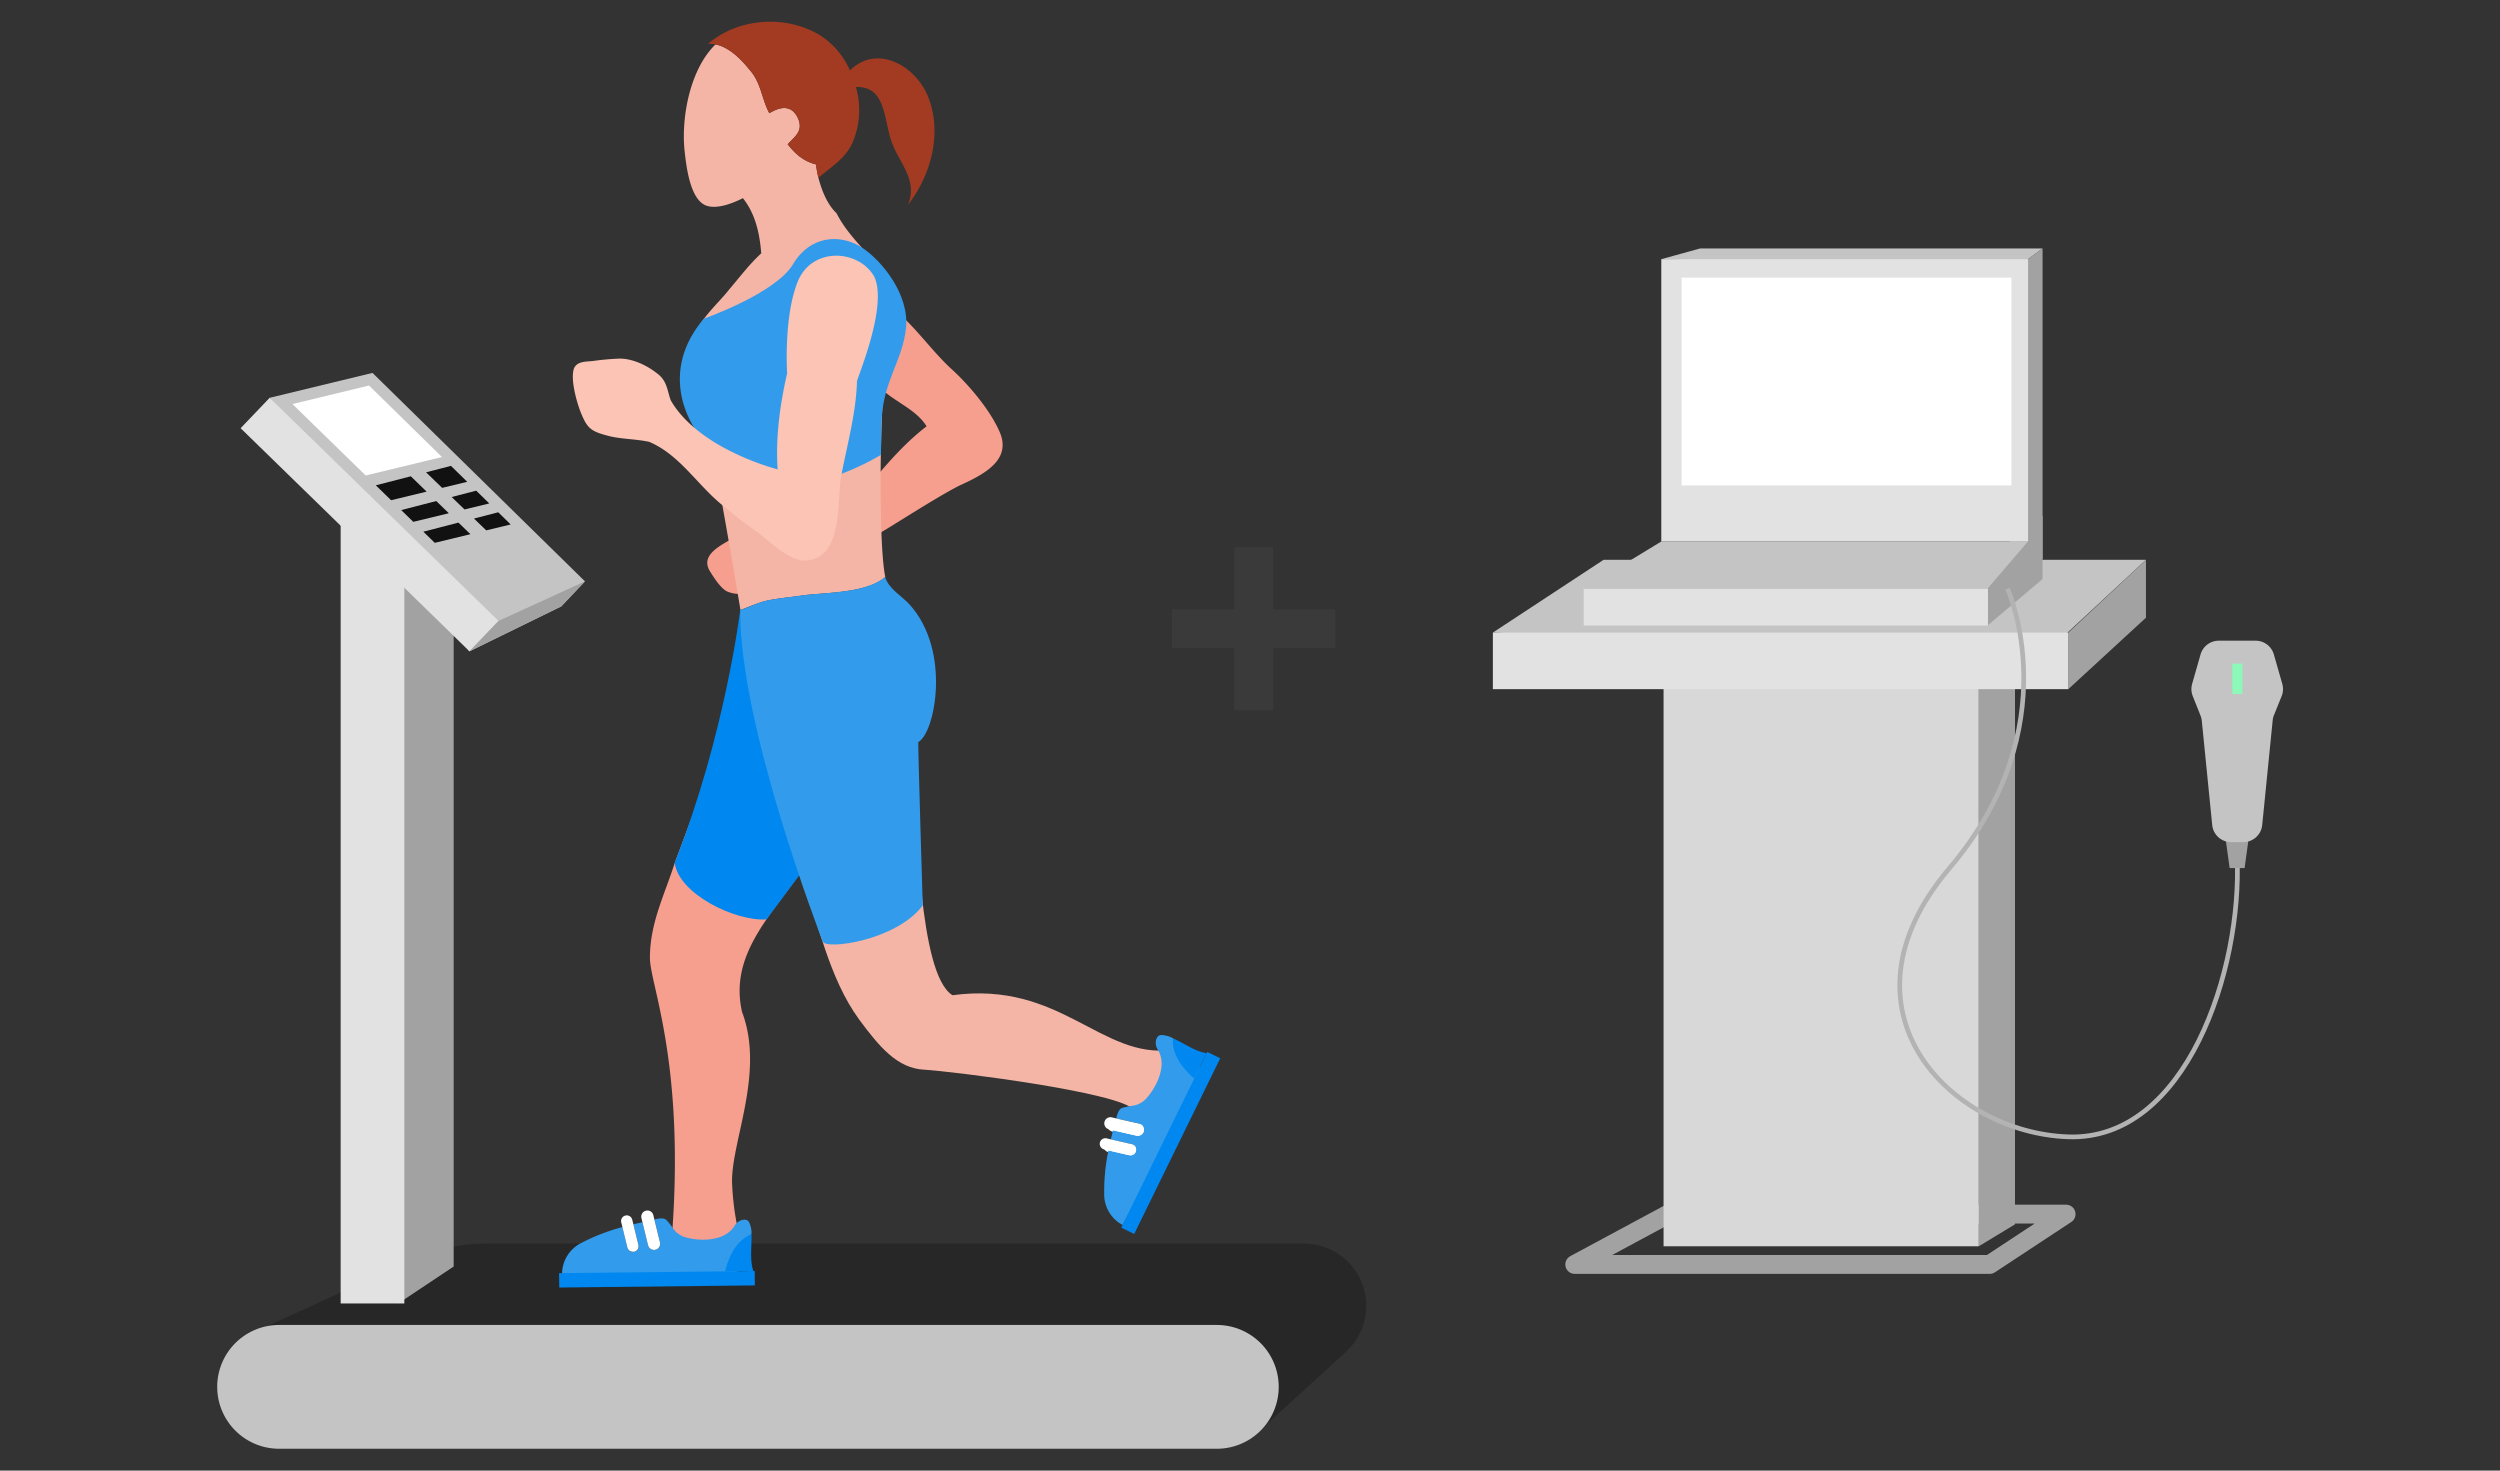 <svg id="Layer_1" data-name="Layer 1" xmlns="http://www.w3.org/2000/svg" viewBox="0 0 680 400"><rect x="0" y="0" width="680" height="400" fill="#333333" stroke="none"/><defs><style>.cls-1{fill:#282727;}.cls-10,.cls-2,.cls-4,.cls-5,.cls-7,.cls-8{isolation:isolate;}.cls-3{fill:#f79f8e;}.cls-4{fill:#f4b5a6;}.cls-5{fill:#0088f0;}.cls-6{fill:#fff;}.cls-7{fill:#a33b22;}.cls-8{fill:#329beb;}.cls-9{fill:#c4c4c4;}.cls-10{fill:#fbc4b4;}.cls-11{fill:#a2a2a3;}.cls-12{fill:#e2e2e2;}.cls-13{fill:#111;}.cls-14{fill:#3a3a3a;}.cls-15,.cls-17{fill:none;}.cls-15{stroke:#a2a2a3;stroke-linejoin:round;stroke-width:5.13px;}.cls-16{fill:#d8d8d8;}.cls-17{stroke:#b3b3b3;stroke-miterlimit:10;stroke-width:1.28px;}.cls-18{fill:#8cf9b8;}</style></defs><title>icon-visita-1-2</title><path class="cls-1" d="M72.74,360.7l39.32-18.05a48.12,48.12,0,0,1,20.11-4.4H354.69a16.93,16.93,0,0,1,16.93,16.93h0a17,17,0,0,1-5.5,12.49l-25.66,23.46-63.88-21.82Z"/><g class="cls-2"><path class="cls-3" d="M201.85,275.28c6.36,16.85-3.38,36.05-2.7,47.06a73.13,73.13,0,0,0,3,17.64l-18.58,2.24-.63-8.34c3.09-45.78-6.16-66.17-6.16-73.34,0-9.55,4-17.12,6.77-25.89,1.71-4.43,8.28-22.34,10.62-27.93,5.42,3.68,16.67-6.79,18.35,0,.22.15,11.14,6.16,11.14,6.16,1.25,2.67-6.9,21.55-5.88,24.4C209.41,249.36,198.32,260,201.85,275.28Z"/></g><path class="cls-4" d="M318.8,285.55S320.57,296,317,301.9s-8.55,0-8.55,0c-3.81-4.85-49.94-10.55-57.15-10.95s-12.05-6.11-17.63-13.67c-8.25-11.32-11.12-26.39-16-40-1-2.85-6.25-19.3-7.51-22,2.24.78,23.75-1.83,29.85-2.9,2.84-.46,4.91-2.14,7.61-3.35,2.2,14.43,2.11,55.84,11.45,61.67C288.6,266.71,299.49,288.17,318.8,285.55Z"/><path class="cls-5" d="M201.34,165.91s-4.09,34-17.82,68.74c1,8.43,16.39,16,24.95,15.43l11.77-15.81Z"/><path class="cls-3" d="M202.12,161.49a8.63,8.63,0,0,1-4.44-.65c-1.86-1.07-3.58-3.85-4.65-5.58-2.79-4.78,4.08-7.31,7.39-9.55A117.13,117.13,0,0,1,202.12,161.49Z"/><g class="cls-2"><path class="cls-3" d="M260.79,132.16c-6.53,3.38-16.35,9.83-22.67,13.55-.13-.45.22-5.53,0-6.12-1.42-3.47.45-6,0-9.7,4.28-5,8.43-9.71,13.91-13.93-2.63-4.32-8.08-6.45-11.85-9.77a103.86,103.86,0,0,1,3.36-10.42,26.75,26.75,0,0,0,1.88-9.68c4.59,4.32,8.46,9.65,13,13.94,4.78,4.25,10.63,11.15,13.28,17C275.66,125.25,267.16,129.23,260.79,132.16Z"/></g><path class="cls-6" d="M312,307.85a1.58,1.58,0,0,1-.11.37,1.67,1.67,0,0,1-1.83,1L303.73,308l-1.14-.21a1.67,1.67,0,0,1-1.35-1.94,2.29,2.29,0,0,1,.12-.37,1.65,1.65,0,0,1,1.83-1l1.18.22,6.31,1.15A1.67,1.67,0,0,1,312,307.85Z"/><path class="cls-6" d="M310.16,313.36a1.22,1.22,0,0,1-.1.34,1.53,1.53,0,0,1-1.68.89l-5.66-1-1.25-.23a1.54,1.54,0,0,1-1.23-1.79,1.69,1.69,0,0,1,.1-.34,1.53,1.53,0,0,1,1.69-.89l1.2.22,5.7,1A1.53,1.53,0,0,1,310.16,313.36Z"/><path class="cls-4" d="M243.54,95.77a26.75,26.75,0,0,0,1.88-9.68,15.55,15.55,0,0,0-1.88-7.3c-4.25-7.44-12.29-13.35-16-20.79-2.42-2.29-4-6-4.93-9.65a29.12,29.12,0,0,1-.65-3.62c-3.57-.94-5.61-2.87-7.71-5.48,1.94-2.14,4.35-3.59,2.79-7.11-1.77-3.77-4.89-3.11-7.78-1.34-2.21-4.2-2.21-8.42-5.54-12-2.25-2.82-5.48-6-9.1-6.72-6.88,6.66-9.32,19.6-8.44,28.69.44,4,1.34,12.67,5.34,14.89,2.54,1.4,6.8.15,10.54-1.76,3.39,4.21,4.56,9.56,5,15-3.26,3-5.86,6.49-8.56,9.64-3.59,4.59-8.75,8.57-10.35,14.74a32.13,32.13,0,0,0-.6,11.55c.6,4.59,3.38,9.16,5,13.35s8.86,47.75,8.86,47.75,4.6-1.88,6.61-2.42c3.45-.8,7.17-1.06,10.63-1.6,6.08-.76,17-.54,22.15-4.94-1.63-7.79-1.57-35.4-.55-50.76A103.86,103.86,0,0,1,243.54,95.77Z"/><path class="cls-7" d="M247,55.68c2.88-7.33-3.11-11.77-4.9-18.42-1.76-6.49-1.78-13.83-9.3-13.59a22.52,22.52,0,0,1-.91,15.13c-1.94,4.34-5.8,6.55-9.29,9.55a29.12,29.12,0,0,1-.65-3.62c-3.57-.94-5.61-2.87-7.71-5.48,1.94-2.14,4.35-3.59,2.79-7.11-1.77-3.77-4.89-3.11-7.78-1.34-2.21-4.2-2.21-8.42-5.54-12-2.25-2.82-5.48-6-9.1-6.72a8.44,8.44,0,0,0-2-.16c8.21-7.1,21.31-8,30.63-2.21a21.72,21.72,0,0,1,7.95,9.46c7.39-7.36,18.07-1.21,21.35,7.41C256.32,36.36,253.21,47.67,247,55.68Z"/><path class="cls-8" d="M249.78,201.83c-.14.08,1.21,44.43,1.21,44.43-7.14,9.58-26.44,12.2-27.23,9.81-.18-.6-22.69-58.49-22.42-90.16,2.23-.7,4.6-1.88,6.61-2.42,3.45-.8,7.17-1.06,10.62-1.6,6.09-.76,17-.54,22.16-4.94,1.18,3.46,4.48,5,6.79,7.6C258.78,177.16,254.31,199.44,249.78,201.83Z"/><path class="cls-9" d="M347.81,377.22h0A16.83,16.83,0,0,1,331,394.06H75.92a16.84,16.84,0,0,1-16.84-16.84h0a16.84,16.84,0,0,1,16.84-16.83H331A16.83,16.83,0,0,1,347.81,377.22Z"/><path class="cls-8" d="M191.45,86.68S211,79.8,215.71,71.85s13-8.21,18.61-4.59,13.07,12.89,12.11,22S240,103.86,239.78,115l-.17,8.71s-22.24,14.1-44.48,8.25c0,0-1.57-9.5-4.76-13.38S179.34,100.92,191.45,86.68Z"/><path class="cls-10" d="M219.47,152.47c-4.44.49-10-5.08-13.24-7.57-3.5-2.36-6.72-5.05-10.12-7.8-.74-.61-1.44-1.26-2.13-1.9-5.73-5.46-10.07-11.85-17.34-15a0,0,0,0,0,0,0c-3.65-.82-7.69-.73-11.16-1.64-4.77-1.24-5.79-2-7.61-6.64-1.06-2.75-2.76-8.82-1.75-11.7.77-1.86,3-1.85,4.92-2a73.64,73.64,0,0,1,7.45-.68c3.83,0,7.83,2,10.78,4.46,2.27,2,2.27,4.54,3.19,6.91l0,0c3,5.24,8.35,9.51,14.24,12.76a70.33,70.33,0,0,0,14.82,6c-.6-8.62.63-17.69,2.58-26.11,0,0-1-15.21,2.85-24.88s16.7-8.87,20.87-1.39c3.83,8.28-5.18,28.66-4.71,28.49-.31,8.71-2.58,16.77-4.24,25.36C227.48,136,229.63,151.4,219.47,152.47Z"/><polygon class="cls-11" points="108.33 354.54 123.4 344.49 123.4 158.14 100.11 137.98 108.33 354.54"/><polygon class="cls-12" points="109.98 148.72 109.98 354.54 92.66 354.54 92.66 124 109.98 148.72"/><polygon class="cls-9" points="73.35 108.2 101.32 101.43 159.11 158.13 152.67 164.93 127.69 177.16 73.35 108.2"/><polygon class="cls-12" points="135.59 168.89 127.69 177.16 120.57 170.2 82.53 133.12 65.45 116.47 73.35 108.2 135.59 168.89"/><polygon class="cls-11" points="127.69 177.16 135.59 168.89 159.11 158.13 152.67 164.93 127.69 177.16"/><polygon class="cls-6" points="120.21 124.31 100.38 104.86 79.54 109.9 99.47 129.33 120.21 124.31"/><polygon class="cls-13" points="120.27 132.7 127.08 131.05 122.66 126.72 115.89 128.47 120.27 132.7"/><polygon class="cls-13" points="111.74 129.55 102.22 132.01 106.38 136.06 116.04 133.72 111.74 129.55"/><polygon class="cls-13" points="126.35 138.57 133.08 136.94 129.53 133.46 122.85 135.19 126.35 138.57"/><polygon class="cls-13" points="118.66 136.28 109.13 138.74 112.41 141.94 122.08 139.6 118.66 136.28"/><polygon class="cls-13" points="132.25 144.26 138.9 142.65 135.52 139.34 128.92 141.05 132.25 144.26"/><polygon class="cls-13" points="124.7 142.15 115.15 144.62 118.26 147.65 127.95 145.3 124.7 142.15"/><path class="cls-8" d="M204.41,335.74c-2.23.67-4,11.24-4.15,11.68l-47.38-1.14a9.45,9.45,0,0,1,5.43-8.29,53.78,53.78,0,0,1,11-4.23l1.36,5.6a1.51,1.51,0,0,0,1.5,1.16,1.34,1.34,0,0,0,.35,0,1.53,1.53,0,0,0,1.14-1.86L172.25,333l2.49-.55,1.54,6.27a1.67,1.67,0,0,0,1.63,1.28,1.76,1.76,0,0,0,.38-.06,1.69,1.69,0,0,0,1.23-2L178,331.68c1.42-.33,2.65-.47,3.32.22a19.53,19.53,0,0,1,1.6,2,6.21,6.21,0,0,0,3.32,2.59c3.7,1.09,9.48,1.2,12.53-1.79a6.12,6.12,0,0,0,1.07-1.34c1-1.64,3.26-2.16,3.92-.91A7,7,0,0,1,204.41,335.74Z"/><path class="cls-6" d="M178.28,339.93a1.58,1.58,0,0,1-.38.05,1.68,1.68,0,0,1-1.63-1.28l-1.53-6.27-.27-1.12a1.66,1.66,0,0,1,1.23-2,1.58,1.58,0,0,1,.38-.05,1.65,1.65,0,0,1,1.63,1.28l.28,1.16,1.52,6.24A1.66,1.66,0,0,1,178.28,339.93Z"/><path class="cls-6" d="M172.49,340.48a2,2,0,0,1-.34,0,1.55,1.55,0,0,1-1.51-1.18l-1.36-5.59-.3-1.23a1.54,1.54,0,0,1,1.13-1.85,1.49,1.49,0,0,1,.36-.05,1.54,1.54,0,0,1,1.5,1.18l.29,1.19,1.37,5.63A1.52,1.52,0,0,1,172.49,340.48Z"/><polygon class="cls-5" points="205.28 345.71 205.32 349.63 152.12 350.21 152.07 346.29 205.28 345.71"/><path class="cls-5" d="M204.91,345.71h-.14l-7.54.09c.11-.45.22-.88.35-1.32a15,15,0,0,1,.56-1.59,8.71,8.71,0,0,1,.36-.89c.21-.5.48-1,.73-1.47,1-1.85,3-4.11,5.18-4.78,0,.37,0,.74,0,1.1,0,2.84-.41,6.05.44,8.68A.59.59,0,0,0,204.91,345.71Z"/><path class="cls-8" d="M319.07,282.43c-.39,2.29,8.23,8.66,8.58,9L305.34,333.2a9.47,9.47,0,0,1-5-8.58,54.45,54.45,0,0,1,1.15-11.7l5.62,1.3a1.51,1.51,0,0,0,1.71-.82,1.18,1.18,0,0,0,.12-.33,1.52,1.52,0,0,0-1.15-1.85l-5.65-1.31c.21-.81.41-1.64.62-2.46l6.3,1.44A1.68,1.68,0,0,0,311,308a1.9,1.9,0,0,0,.12-.36,1.7,1.7,0,0,0-1.26-2l-6.25-1.44c.34-1.41.77-2.58,1.69-2.87a22.65,22.65,0,0,1,2.49-.54,6.19,6.19,0,0,0,3.81-1.8c2.63-2.81,5.33-7.93,4-12a5.87,5.87,0,0,0-.72-1.55c-1-1.6-.46-3.89.95-3.91A6.82,6.82,0,0,1,319.07,282.43Z"/><path class="cls-6" d="M311.08,307.65a2.53,2.53,0,0,1-.12.36,1.7,1.7,0,0,1-1.88.89l-6.29-1.46-1.13-.26a1.66,1.66,0,0,1-1.25-2,1.4,1.4,0,0,1,.13-.36,1.66,1.66,0,0,1,1.88-.89l1.16.27,6.25,1.45A1.66,1.66,0,0,1,311.08,307.65Z"/><path class="cls-6" d="M309,313.07a1.6,1.6,0,0,1-.11.33,1.56,1.56,0,0,1-1.73.82l-5.6-1.3-1.24-.28a1.56,1.56,0,0,1-1.15-1.85,1.7,1.7,0,0,1,.12-.34,1.53,1.53,0,0,1,1.73-.81l1.19.28,5.65,1.3A1.53,1.53,0,0,1,309,313.07Z"/><polygon class="cls-5" points="328.38 286.13 331.9 287.85 308.5 335.64 304.98 333.92 328.38 286.13"/><path class="cls-5" d="M328.21,286.46l-.07.13-3.31,6.77c-.35-.3-.69-.59-1-.91a14.9,14.9,0,0,1-1.16-1.22,6.13,6.13,0,0,1-.63-.72,13.64,13.64,0,0,1-1-1.31c-1.18-1.75-2.34-4.48-1.95-6.77.35.15.68.32,1,.48,2.55,1.26,5.22,3.09,7.95,3.51A.65.65,0,0,0,328.21,286.46Z"/><rect class="cls-14" x="335.73" y="148.82" width="10.57" height="44.4"/><rect class="cls-14" x="335.73" y="148.82" width="10.57" height="44.4" transform="translate(512.03 -170) rotate(90)"/><polygon class="cls-15" points="428.33 343.93 541.2 343.93 561.98 330.24 453.77 330.24 428.33 343.93"/><polygon class="cls-9" points="440.06 182.2 460.11 174.27 555.37 174.27 537.79 186.78 440.06 182.2"/><polygon class="cls-11" points="548.08 174.27 538.22 180.45 538.22 338.99 548.08 333.02 548.08 174.27"/><rect class="cls-16" x="452.49" y="180.45" width="85.73" height="158.54"/><polygon class="cls-9" points="406.06 172.06 436.18 152.26 583.7 152.26 556.29 177.72 406.06 172.06"/><polygon class="cls-11" points="583.7 152.26 562.58 172.06 562.58 187.45 583.7 168.01 583.7 152.26"/><rect class="cls-12" x="406.06" y="172.06" width="156.52" height="15.39"/><polygon class="cls-11" points="555.58 140.19 540.58 160.13 540.58 170.15 555.58 157.5 555.58 140.19"/><rect class="cls-12" x="430.77" y="160.13" width="109.96" height="10.01"/><polygon class="cls-9" points="451.87 70.49 462.39 67.59 555.58 67.59 547.11 73.8 451.87 70.49"/><polygon class="cls-11" points="555.58 67.59 555.58 151.96 546.54 157.03 547.11 73.8 555.58 67.59"/><rect class="cls-12" x="451.87" y="70.49" width="99.76" height="76.77"/><rect class="cls-6" x="457.4" y="75.52" width="89.71" height="56.52"/><polygon class="cls-9" points="430.77 160.13 451.93 147.25 551.62 147.25 540.58 160.13 430.77 160.13"/><path class="cls-17" d="M546.05,160.13s17,37.33-15.78,76,.26,72,32.31,73.09,47.35-45.45,45.91-76.22"/><polygon class="cls-11" points="610.53 236.12 606.46 236.12 605.17 226.8 611.81 226.8 610.53 236.12"/><path class="cls-9" d="M610.12,229.06h-3.25a5.17,5.17,0,0,1-5.15-4.66l-2.83-28.33a5.21,5.21,0,0,0-.34-1.4l-2.12-5.33a5.21,5.21,0,0,1-.17-3.33l2.29-8a5.17,5.17,0,0,1,5-3.74h9.94a5.15,5.15,0,0,1,5,3.74l2.29,8a5.17,5.17,0,0,1-.18,3.36l-2.08,5.15a4.62,4.62,0,0,0-.35,1.42l-2.85,28.47A5.17,5.17,0,0,1,610.12,229.06Z"/><rect class="cls-18" x="607.19" y="180.51" width="2.75" height="8.26"/></svg>